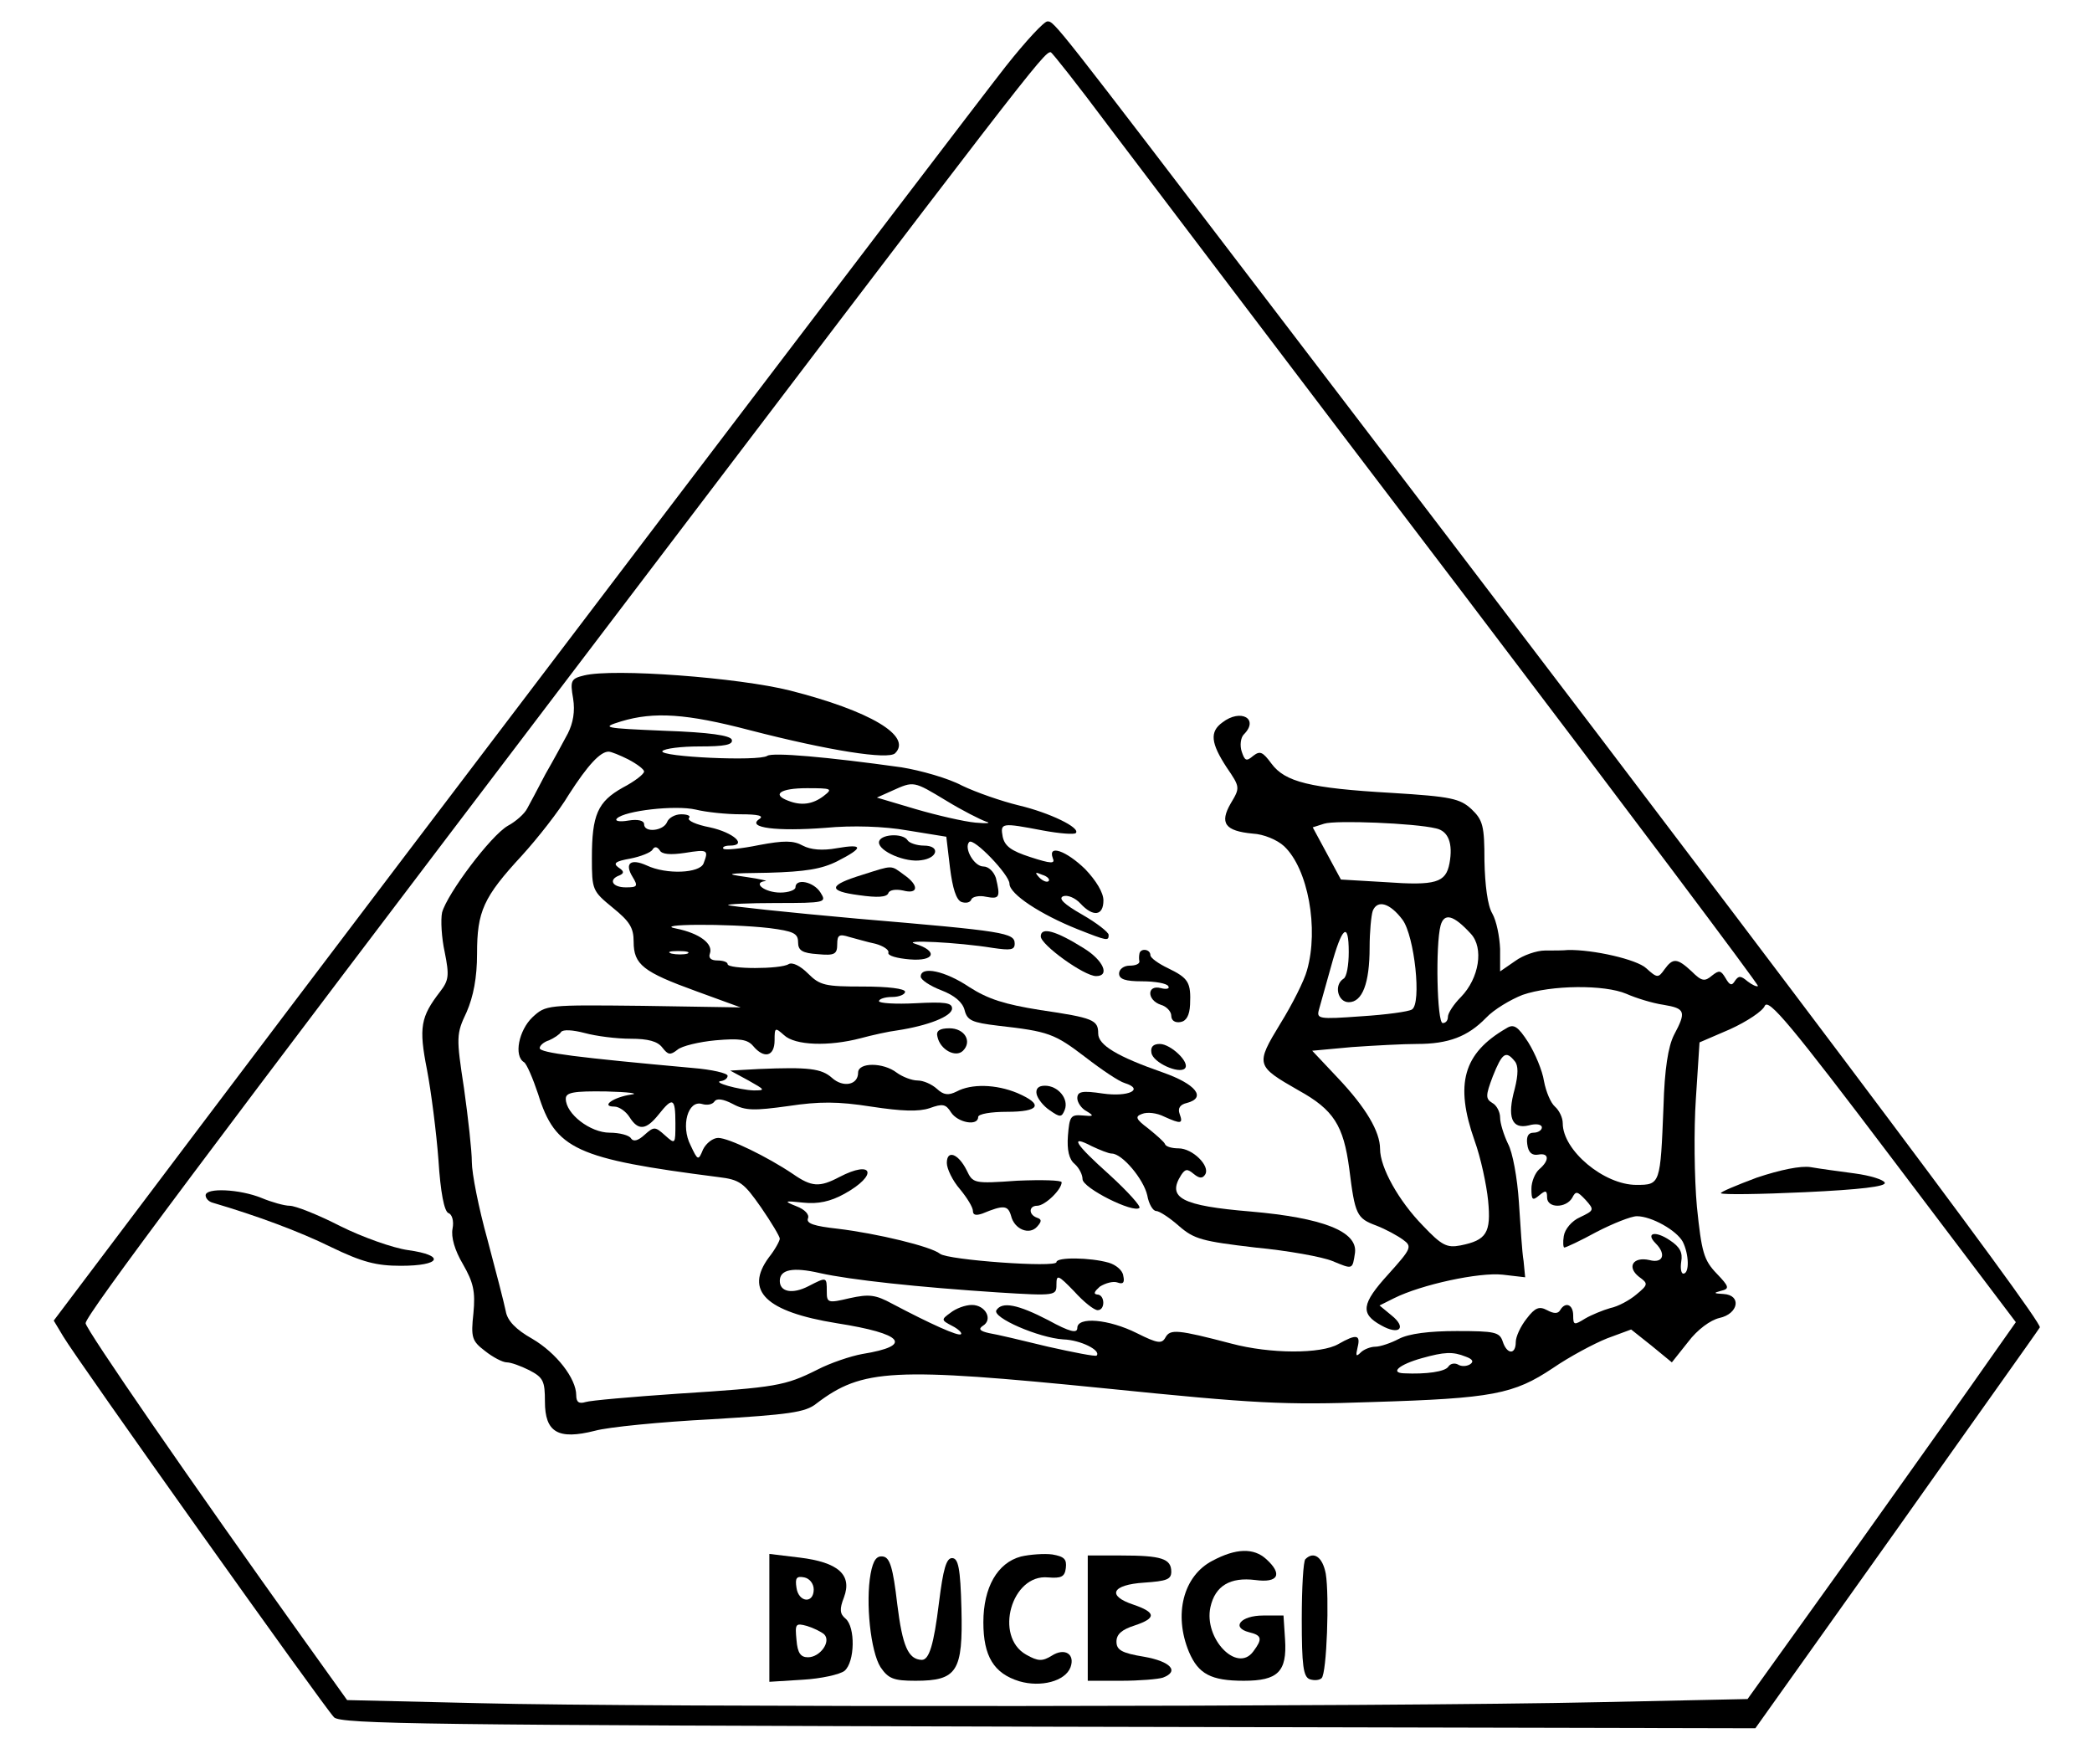 <?xml version="1.0" encoding="UTF-8" standalone="yes"?>
<svg version="1.0" xmlns="http://www.w3.org/2000/svg" width="300pt" height="253pt" viewBox="0 0 400 338" preserveAspectRatio="xMidYMid meet">
  <g transform="translate(0,338) scale(0.1,-0.1)" fill="#000000" stroke="none">
    <path d="M1923 3253 c-84 -107 -1165 -1529 -1548 -2037 l-276 -366 18 -30 c25
-43 501 -712 519 -730 13 -13 179 -15 1369 -18 l1354 -3 269 378 c147 208 272
383 276 390 6 11 -521 712 -1470 1954 -416 545 -418 548 -431 548 -6 1 -42
-38 -80 -86z m194 -111 c57 -75 361 -477 677 -892 315 -415 572 -757 570 -759
-2 -2 -11 2 -20 9 -13 11 -17 11 -24 1 -6 -10 -10 -9 -18 5 -9 15 -12 16 -26
5 -14 -12 -20 -11 -39 8 -28 26 -36 26 -52 4 -12 -17 -14 -17 -35 2 -18 17
-102 36 -150 35 -8 -1 -28 -1 -44 -1 -16 0 -42 -9 -57 -20 l-29 -20 0 43 c-1
24 -7 54 -15 68 -9 15 -14 54 -15 101 0 67 -3 78 -25 99 -22 20 -38 24 -153
31 -157 9 -204 21 -230 56 -17 23 -22 25 -35 15 -13 -11 -16 -10 -22 8 -4 12
-2 27 4 33 30 30 -6 50 -41 23 -25 -18 -22 -40 8 -86 26 -38 26 -39 8 -69 -22
-38 -11 -53 42 -58 21 -1 47 -12 60 -24 46 -43 67 -158 44 -238 -5 -19 -28
-65 -51 -102 -48 -79 -47 -81 35 -128 67 -37 86 -67 97 -150 11 -88 14 -95 52
-109 18 -7 40 -19 51 -27 18 -13 16 -17 -28 -66 -52 -57 -54 -76 -14 -98 35
-20 50 -5 20 19 l-23 19 28 14 c52 26 163 50 208 45 l43 -5 -3 31 c-3 17 -6
68 -9 113 -3 46 -12 96 -21 112 -8 17 -15 39 -15 50 0 11 -7 24 -15 28 -13 8
-13 14 1 51 18 45 25 50 42 29 7 -8 7 -25 0 -53 -15 -54 -6 -78 27 -70 14 4
25 2 25 -4 0 -5 -7 -10 -16 -10 -10 0 -14 -7 -12 -22 2 -16 9 -22 21 -20 21 4
22 -11 2 -28 -8 -7 -15 -24 -15 -37 0 -22 2 -24 15 -13 12 10 15 10 15 -4 0
-21 36 -21 48 -1 7 14 10 13 26 -4 17 -19 16 -20 -11 -33 -16 -7 -29 -23 -31
-36 -2 -12 -1 -22 1 -22 3 0 31 13 62 30 31 16 66 30 77 30 28 0 76 -27 88
-49 12 -24 13 -61 1 -61 -4 0 -6 10 -4 23 3 17 -2 28 -22 41 -28 19 -47 14
-27 -6 21 -21 14 -39 -12 -32 -31 7 -44 -13 -20 -32 18 -13 18 -15 -5 -34 -13
-11 -35 -23 -50 -26 -14 -4 -36 -13 -48 -20 -21 -13 -23 -13 -23 6 0 21 -15
27 -25 10 -4 -7 -12 -7 -25 0 -15 8 -23 5 -39 -16 -12 -15 -21 -35 -21 -45 0
-25 -17 -24 -25 1 -6 18 -15 20 -88 20 -53 0 -92 -5 -111 -15 -15 -8 -36 -15
-45 -15 -9 0 -22 -5 -28 -11 -9 -9 -10 -7 -6 10 6 24 -2 26 -37 6 -33 -19
-130 -19 -205 1 -103 27 -117 28 -126 12 -7 -13 -15 -12 -55 8 -54 27 -114 32
-114 10 0 -11 -14 -8 -56 15 -58 30 -88 36 -99 19 -9 -14 81 -53 128 -56 33
-1 73 -21 64 -31 -3 -2 -44 6 -93 17 -49 12 -100 24 -113 26 -18 4 -21 8 -12
14 20 12 5 40 -21 40 -13 0 -31 -7 -41 -15 -18 -13 -18 -14 3 -25 12 -6 20
-14 17 -16 -4 -5 -59 20 -131 58 -33 18 -45 19 -82 11 -42 -10 -44 -9 -44 13
0 28 0 28 -35 10 -31 -16 -55 -11 -55 10 0 22 25 27 77 15 58 -13 188 -27 341
-37 111 -7 112 -6 112 15 0 20 3 19 34 -13 18 -20 38 -36 45 -36 15 0 14 30
-1 30 -8 1 -5 6 5 15 11 7 26 11 34 8 11 -4 14 0 11 13 -1 10 -14 21 -28 25
-35 10 -100 11 -100 1 0 -11 -208 4 -223 16 -17 14 -121 39 -196 48 -45 5 -61
10 -57 20 3 7 -6 17 -22 23 -25 10 -24 11 13 7 28 -3 52 2 79 17 65 36 55 66
-10 32 -38 -20 -53 -19 -89 6 -49 33 -123 69 -143 69 -10 0 -23 -10 -29 -22
-9 -22 -10 -22 -24 8 -19 37 -5 87 22 79 10 -3 20 -1 24 5 4 6 16 5 35 -5 24
-13 41 -13 106 -4 60 9 95 9 159 -1 59 -9 91 -10 112 -3 25 9 31 8 41 -8 13
-20 52 -27 52 -9 0 6 25 10 55 10 63 0 71 14 20 36 -41 17 -88 18 -116 3 -16
-8 -25 -7 -38 5 -10 9 -26 16 -37 16 -11 0 -29 7 -40 15 -26 20 -74 20 -74 0
0 -24 -29 -29 -50 -10 -20 18 -45 21 -140 17 l-55 -3 35 -19 c32 -18 33 -19
10 -19 -28 1 -82 16 -62 18 6 1 12 5 12 10 0 5 -30 12 -67 15 -220 20 -293 29
-293 38 0 5 8 12 18 15 9 4 20 11 23 16 4 5 22 4 45 -2 22 -6 61 -11 88 -11
34 0 52 -5 61 -17 11 -14 15 -15 29 -4 8 7 41 15 73 18 46 4 61 2 72 -11 21
-25 41 -20 41 11 0 25 1 25 18 10 21 -20 86 -22 147 -6 22 6 54 13 70 15 59 9
105 27 105 42 0 11 -14 13 -70 10 -38 -2 -70 0 -70 4 0 4 11 8 25 8 14 0 25 5
25 10 0 6 -33 10 -80 10 -73 0 -83 2 -106 25 -15 15 -30 22 -37 18 -15 -10
-117 -10 -117 0 0 4 -9 7 -20 7 -12 0 -17 5 -14 13 7 19 -20 39 -64 48 -49 9
99 10 178 1 46 -6 55 -10 55 -27 0 -16 8 -21 38 -23 32 -3 37 0 37 19 0 18 4
20 23 14 12 -3 35 -10 50 -13 15 -4 27 -12 25 -17 -2 -6 17 -11 41 -13 48 -4
55 16 10 30 -27 8 81 3 149 -8 34 -5 42 -4 42 8 0 21 -18 24 -301 48 -134 12
-246 24 -248 26 -2 2 39 4 92 4 95 0 97 1 85 20 -13 21 -48 28 -48 10 0 -5
-13 -10 -29 -10 -30 0 -54 19 -29 22 7 0 -9 4 -37 8 -43 6 -37 7 43 8 71 2
102 7 132 22 51 26 51 34 -1 25 -27 -5 -50 -3 -65 5 -18 10 -36 10 -84 1 -34
-7 -65 -10 -68 -7 -3 3 3 6 12 6 35 0 8 25 -38 35 -26 5 -44 13 -40 18 4 4 -3
7 -15 7 -12 0 -24 -7 -27 -15 -7 -17 -44 -21 -44 -4 0 7 -12 10 -30 7 -17 -3
-27 -1 -22 4 15 15 112 26 151 17 20 -5 59 -9 86 -9 34 0 45 -3 36 -9 -26 -17
34 -24 126 -17 52 5 113 3 158 -5 l74 -12 7 -59 c5 -40 12 -62 22 -66 9 -3 17
-1 19 5 2 5 15 8 28 5 26 -5 28 -1 19 36 -4 12 -14 22 -24 22 -18 0 -38 36
-27 47 9 8 77 -63 77 -80 0 -20 60 -59 130 -87 58 -23 60 -23 60 -11 0 5 -23
23 -51 39 -35 20 -46 31 -36 35 8 3 23 -3 33 -14 24 -26 44 -24 44 6 0 15 -14
38 -35 60 -36 35 -72 48 -62 21 5 -11 -3 -11 -43 2 -37 12 -49 21 -53 39 -5
27 -2 27 77 12 32 -6 60 -8 63 -5 10 10 -50 39 -109 53 -33 8 -82 25 -109 38
-26 14 -79 29 -116 35 -143 20 -247 29 -257 22 -16 -11 -207 -2 -201 9 4 5 36
9 71 9 48 0 65 3 62 13 -3 8 -42 14 -129 17 -118 5 -122 6 -83 18 63 19 125
15 247 -17 151 -39 265 -57 278 -44 33 33 -48 81 -201 120 -99 25 -339 43
-395 29 -25 -6 -27 -10 -21 -44 4 -25 0 -47 -10 -67 -9 -17 -28 -52 -43 -78
-14 -27 -30 -57 -35 -66 -5 -10 -22 -25 -37 -33 -33 -19 -116 -130 -126 -166
-3 -14 -1 -49 5 -76 9 -45 8 -54 -9 -76 -37 -48 -41 -68 -25 -149 8 -42 18
-120 22 -173 4 -63 11 -98 19 -102 7 -2 11 -15 8 -30 -3 -16 4 -41 20 -68 20
-35 24 -52 20 -94 -5 -46 -3 -53 22 -72 15 -12 34 -22 42 -22 8 0 27 -7 43
-15 27 -14 30 -21 30 -60 0 -59 25 -74 96 -56 25 7 126 17 223 22 148 9 180
13 201 30 88 67 146 70 555 29 286 -29 340 -32 510 -26 231 7 271 15 346 65
32 22 79 47 104 57 l46 17 39 -31 39 -32 31 39 c18 24 43 42 60 46 37 8 43 44
8 46 -19 1 -20 2 -5 6 17 4 16 8 -8 33 -25 26 -29 41 -38 128 -5 55 -6 148 -2
207 l7 108 58 25 c33 15 63 35 67 45 7 15 50 -36 245 -294 l236 -312 -50 -71
c-27 -39 -142 -201 -256 -361 l-208 -290 -284 -6 c-402 -9 -1836 -10 -2143 -2
l-256 6 -83 116 c-214 299 -418 595 -418 606 0 15 232 325 935 1250 875 1152
901 1186 914 1185 3 -1 52 -63 108 -138z m-917 -1217 c17 -9 30 -19 30 -23 0
-5 -18 -19 -41 -31 -48 -27 -59 -52 -59 -135 0 -61 1 -63 40 -95 32 -26 40
-38 40 -65 0 -44 18 -58 120 -95 l85 -31 -187 3 c-185 2 -186 2 -212 -22 -26
-25 -36 -74 -16 -86 5 -3 17 -31 27 -61 33 -106 72 -124 345 -159 42 -5 49
-11 82 -58 20 -29 36 -56 36 -60 0 -4 -9 -21 -21 -36 -47 -64 -6 -104 130
-126 128 -20 148 -43 49 -59 -22 -4 -61 -17 -86 -30 -62 -31 -79 -34 -267 -46
-88 -6 -168 -13 -177 -16 -13 -4 -18 0 -18 13 0 32 -38 81 -84 108 -32 18 -48
35 -51 53 -3 15 -19 77 -35 137 -17 61 -30 127 -30 149 0 21 -7 84 -15 141
-15 98 -15 104 5 146 13 30 20 66 20 112 0 81 12 108 86 188 30 33 71 85 90
117 36 56 60 82 76 82 5 0 22 -7 38 -15z m609 -79 c31 -19 65 -36 76 -40 11
-3 2 -4 -20 -2 -22 2 -74 14 -115 26 l-74 22 29 13 c42 19 41 19 104 -19z
m-235 9 c-21 -16 -43 -19 -68 -9 -32 12 -15 24 36 24 48 0 50 -1 32 -15z
m1173 -62 c24 -5 33 -29 26 -67 -7 -37 -26 -43 -123 -36 l-85 5 -27 50 -27 50
22 7 c22 7 173 1 214 -9z m-1439 -47 c44 7 46 6 36 -20 -7 -19 -71 -22 -109
-4 -31 14 -43 4 -27 -22 11 -18 9 -20 -13 -20 -26 0 -34 15 -12 23 9 4 9 8 -2
15 -11 8 -6 12 22 17 21 4 40 12 43 17 4 7 9 6 14 -1 4 -8 21 -9 48 -5z m697
-54 c-3 -3 -11 0 -18 7 -9 10 -8 11 6 5 10 -3 15 -9 12 -12z m678 -74 c23 -31
37 -161 18 -172 -6 -4 -49 -10 -97 -13 -82 -6 -86 -5 -81 13 3 10 13 47 23 82
21 77 34 88 34 28 0 -25 -4 -48 -10 -51 -19 -12 -11 -45 10 -45 26 0 40 36 40
105 0 29 3 61 6 70 9 22 33 15 57 -17z m131 -27 c25 -27 16 -85 -19 -121 -14
-14 -25 -31 -25 -38 0 -7 -4 -12 -10 -12 -11 0 -14 150 -4 187 7 25 25 20 58
-16z m-1501 -38 c-7 -2 -21 -2 -30 0 -10 3 -4 5 12 5 17 0 24 -2 18 -5z m1799
-77 c18 -8 50 -18 71 -21 42 -7 44 -13 20 -58 -11 -22 -18 -65 -20 -137 -6
-149 -6 -150 -52 -150 -62 0 -141 66 -141 118 0 11 -7 25 -15 32 -8 7 -17 28
-21 49 -3 20 -17 53 -30 74 -20 31 -28 36 -42 27 -83 -48 -99 -107 -61 -215
12 -33 23 -85 26 -115 6 -62 -3 -76 -53 -86 -26 -5 -36 0 -72 38 -46 47 -82
111 -82 147 0 33 -27 79 -81 136 l-49 52 76 7 c43 3 99 6 125 6 60 0 97 14
132 50 15 16 47 35 70 44 55 19 157 20 199 2z m-1907 -193 c-34 -5 -59 -23
-32 -23 9 0 22 -9 29 -20 17 -27 32 -25 56 5 27 34 32 32 32 -17 0 -40 0 -41
-20 -23 -19 17 -21 17 -39 1 -12 -11 -21 -14 -26 -7 -3 6 -22 11 -41 11 -37 0
-84 36 -84 65 0 12 14 15 78 14 42 -1 64 -4 47 -6z m1599 -502 c14 -5 16 -10
8 -15 -7 -4 -17 -4 -23 0 -6 3 -14 2 -18 -4 -6 -10 -43 -15 -85 -13 -28 1 -9
17 34 29 43 12 59 13 84 3z"/>
    <path d="M1680 1766 c0 -17 51 -39 81 -34 32 4 37 28 5 28 -13 0 -28 5 -31 10
-9 15 -55 12 -55 -4z"/>
    <path d="M1648 1704 c-65 -20 -67 -31 -6 -39 35 -5 53 -4 56 4 2 6 14 8 28 5
30 -8 31 10 2 30 -26 19 -20 19 -80 0z"/>
    <path d="M1990 1586 c0 -16 83 -76 106 -76 27 0 14 30 -23 53 -54 34 -83 42
-83 23z"/>
    <path d="M2179 1553 c-1 -5 -1 -11 0 -15 0 -5 -8 -8 -19 -8 -11 0 -20 -7 -20
-15 0 -11 12 -15 44 -15 25 0 47 -4 50 -9 4 -5 -3 -7 -14 -4 -27 7 -27 -23 0
-32 11 -3 20 -13 20 -21 0 -9 7 -14 18 -12 11 2 17 13 18 33 2 43 -3 51 -42
70 -19 9 -34 20 -34 25 0 12 -19 14 -21 3z"/>
    <path d="M1760 1509 c0 -6 18 -18 39 -26 26 -10 41 -23 45 -38 5 -20 14 -24
64 -30 97 -11 108 -15 167 -60 31 -24 65 -47 76 -50 38 -12 7 -27 -42 -20 -40
6 -49 4 -49 -9 0 -8 8 -20 18 -25 15 -9 13 -10 -8 -8 -23 2 -25 -2 -28 -39 -2
-27 2 -45 13 -54 8 -7 15 -20 15 -29 0 -17 98 -66 109 -55 3 3 -22 31 -57 63
-67 60 -78 78 -34 55 15 -7 32 -14 38 -14 20 0 61 -49 68 -80 3 -17 11 -30 17
-30 6 0 26 -13 44 -29 29 -25 44 -29 146 -41 63 -6 129 -18 148 -26 39 -16 38
-17 43 16 5 41 -62 67 -200 79 -132 11 -161 26 -133 70 8 12 12 12 24 2 11 -9
17 -9 22 -1 10 16 -24 50 -51 50 -12 0 -24 3 -26 8 -1 4 -16 17 -32 30 -24 18
-26 23 -12 28 10 4 28 2 42 -5 33 -15 37 -14 30 5 -4 11 1 18 14 21 38 10 17
36 -45 58 -89 31 -125 53 -125 75 0 26 -9 30 -111 45 -69 11 -100 21 -136 44
-46 31 -93 41 -93 20z"/>
    <path d="M1792 1394 c5 -25 35 -41 49 -27 18 18 3 43 -26 43 -19 0 -26 -5 -23
-16z"/>
    <path d="M2202 1363 c3 -19 53 -41 64 -30 11 11 -27 47 -48 47 -13 0 -18 -6
-16 -17z"/>
    <path d="M1982 1284 c2 -9 13 -23 25 -31 20 -14 23 -14 29 1 8 21 -13 46 -38
46 -13 0 -18 -6 -16 -16z"/>
    <path d="M1810 1152 c0 -11 11 -34 25 -50 14 -17 25 -35 25 -42 0 -8 6 -9 18
-5 41 17 49 16 55 -4 6 -26 35 -38 50 -21 9 10 9 14 0 17 -17 6 -16 23 0 23
15 0 47 31 47 45 0 4 -38 5 -85 3 -84 -6 -85 -5 -97 20 -16 32 -38 40 -38 14z"/>
    <path d="M3362 1124 c-40 -15 -71 -28 -69 -30 3 -3 75 -2 161 2 107 5 155 11
153 18 -2 6 -28 14 -58 18 -30 4 -67 9 -84 12 -19 3 -58 -5 -103 -20z"/>
    <path d="M390 1090 c0 -6 6 -12 13 -14 85 -25 166 -55 227 -85 60 -29 87 -36
134 -36 77 0 86 20 14 30 -29 4 -88 25 -130 46 -43 22 -86 39 -97 39 -10 0
-35 7 -54 15 -42 17 -107 20 -107 5z"/>
    <path d="M1952 398 c-45 -12 -72 -59 -72 -126 0 -65 20 -98 69 -113 41 -12 88
0 98 27 9 25 -11 38 -36 22 -18 -11 -26 -11 -49 2 -62 35 -28 155 42 148 25
-2 32 1 34 18 2 17 -3 22 -26 26 -15 2 -43 0 -60 -4z"/>
    <path d="M2319 390 c-56 -29 -75 -103 -45 -175 18 -42 42 -55 105 -55 65 0 83
17 79 79 l-3 46 -39 0 c-43 0 -62 -23 -27 -32 25 -6 26 -13 8 -37 -31 -42 -95
25 -82 85 9 41 38 58 86 52 44 -6 53 11 21 40 -24 22 -58 21 -103 -3z"/>
    <path d="M1470 280 l0 -122 64 4 c35 2 71 10 80 17 20 17 21 84 2 100 -11 9
-12 18 -3 41 16 43 -11 67 -85 76 l-58 7 0 -123z m85 55 c0 -28 -29 -25 -33 3
-3 19 0 23 15 20 10 -2 18 -12 18 -23z m20 -86 c14 -14 -8 -44 -31 -44 -14 0
-20 8 -22 33 -3 31 -2 33 20 27 13 -4 27 -11 33 -16z"/>
    <path d="M1664 365 c-10 -55 0 -149 19 -179 15 -22 25 -26 67 -26 80 0 91 18
88 138 -2 78 -6 97 -18 97 -11 0 -17 -21 -25 -85 -10 -82 -19 -110 -33 -110
-26 1 -37 26 -47 107 -8 69 -14 89 -27 91 -12 2 -19 -6 -24 -33z"/>
    <path d="M2080 280 l0 -120 64 0 c35 0 71 3 80 6 32 12 15 31 -36 40 -43 7
-53 13 -53 29 0 14 10 23 35 31 42 14 41 25 -3 40 -51 17 -41 38 21 42 43 3
52 6 52 21 0 25 -19 31 -96 31 l-64 0 0 -120z"/>
    <path d="M2497 393 c-4 -3 -7 -55 -7 -115 0 -89 3 -110 15 -115 9 -3 19 -2 23
2 10 9 15 158 8 200 -6 32 -23 44 -39 28z"/>
  </g>
</svg>